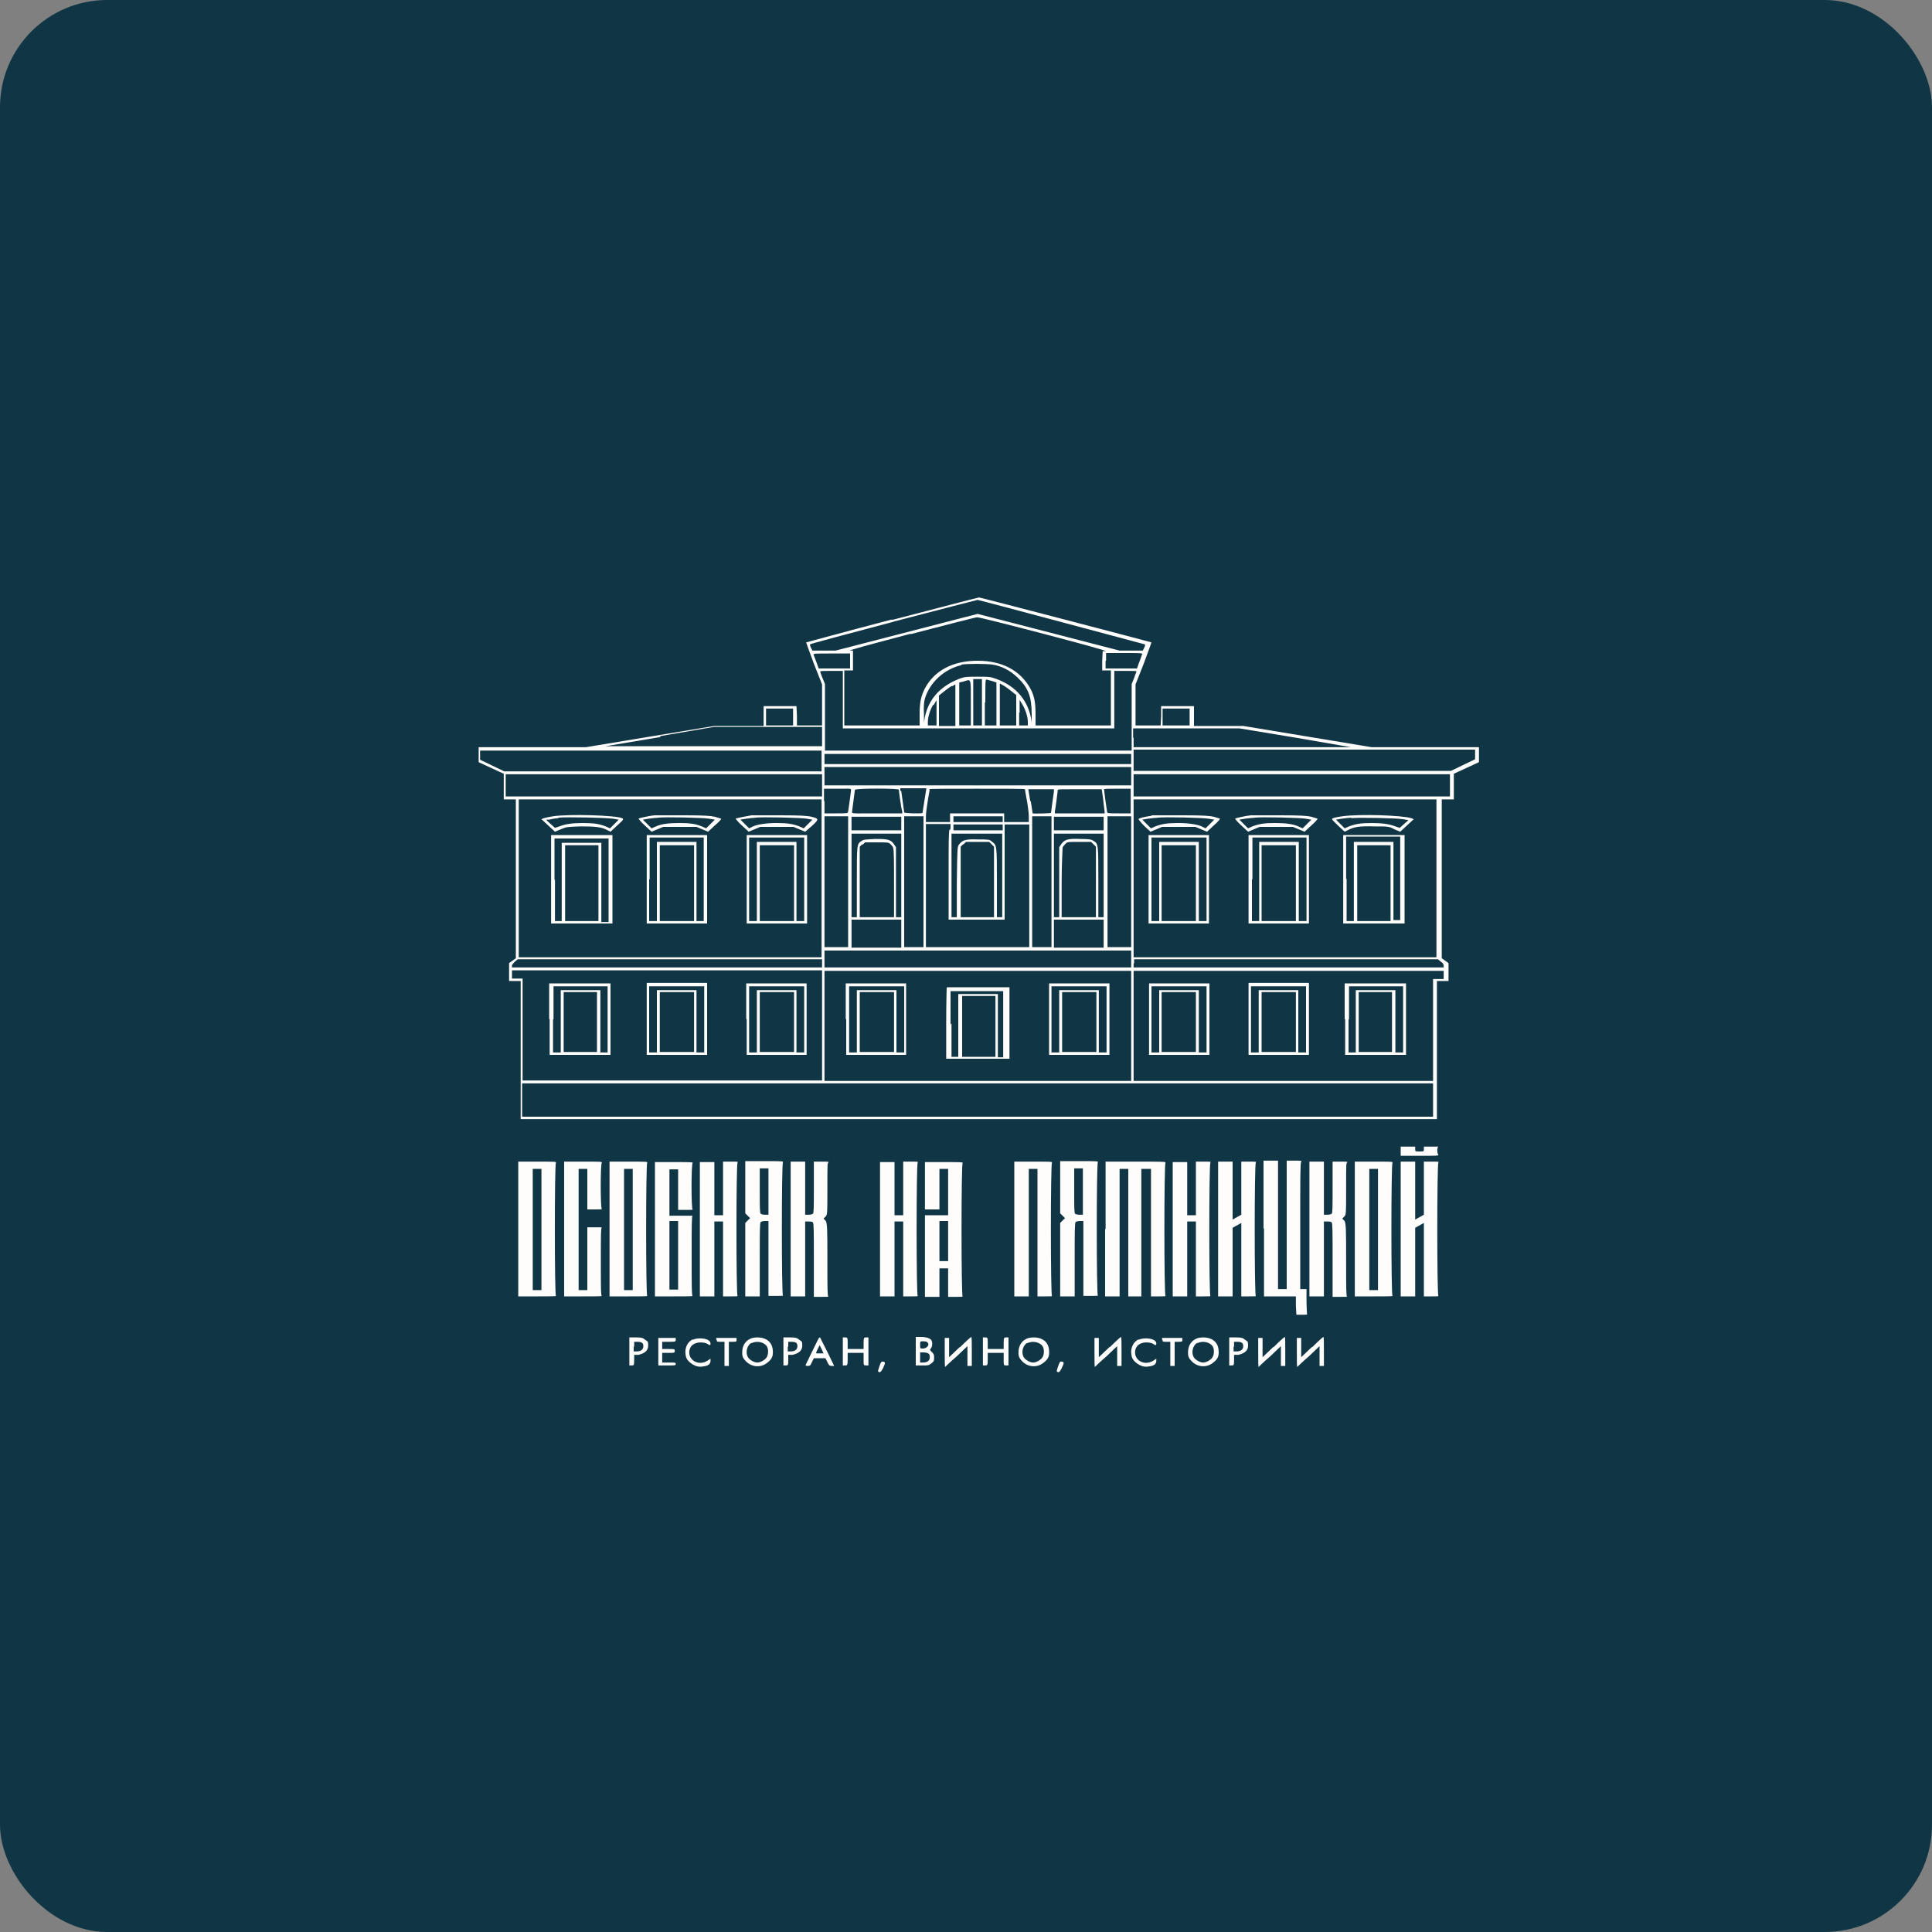 <?xml version="1.0" encoding="UTF-8"?> <svg xmlns="http://www.w3.org/2000/svg" id="_Слой_2" version="1.1" viewBox="0 0 400 400"><rect x="0" y="0" width="400" height="400" fill="#808080" stroke="none"/><defs><style> .st0 { fill: #103645; } .st1 { fill: #fffcfc; fill-rule: evenodd; } </style></defs><rect class="st0" width="400" height="400" rx="22.2" ry="22.2"></rect><path class="st1" d="M184.5,128.3c-9.6,2.5-17.5,4.7-17.6,4.7,0,0,.7,2,1.6,4.4l1.7,4.3v8.5h-5.2v-2c0,0-.1-2-.1-2h-3.4s-3.4,0-3.4,0v4.1h-10.2l-13.3,2.2-13.3,2.2h-11.1s-11.1,0-11.1,0v3.1l2.6,1.2,2.6,1.2v5.3h2.5v32.9l-.7.5-.7.5v3.7h2.4v28.6h189.7v-28.6h2.4v-3.7l-.7-.5-.7-.5v-32.9h2.5v-5.3l2.6-1.2,2.6-1.2v-3.1h-11.1s-11.1,0-11.1,0l-13.3-2.2-13.3-2.2h-10.2v-4.1h-3.4s-3.4,0-3.4,0v2c0,0-.1,2-.1,2h-5.2v-8.5l1.7-4.3c.9-2.4,1.6-4.4,1.6-4.4-.2-.1-35.4-9.3-35.7-9.3-.2,0-8.2,2.1-17.8,4.6M185.1,128.7c-9.5,2.5-17.3,4.6-17.4,4.7,0,0,0,.4.2.7l.3.6h4.8l14.7-3.8,14.7-3.8,14.7,3.8,14.7,3.8h4.8l.3-.6c.2-.3.2-.7.1-.7-.1,0-32.4-8.7-34.6-9.2,0,0-7.9,2-17.4,4.5M188.6,131.2c-9.5,2.5-13.1,3.5-12.6,3.5h.6c0,0,0,2.1,0,2.1v2c0,0-.9,0-.9,0h-.9v11.4h15.6v-2.3c0-2.6.3-3.8,1.1-5.4,2-3.7,5.8-5.7,10.9-5.7s8.8,2,10.9,5.7c.8,1.5,1.1,2.8,1.1,5.4v2.3h15.6v-11.4h-1.8v-2c0,0,.1-2,.1-2h.6c.7-.1-25.7-7-26.6-7-.3,0-6.5,1.6-13.8,3.5M168.4,135.4c0,.1.3.8.6,1.6l.5,1.4h6.5v-3.1h-3.8c-3,0-3.8,0-3.7.2M228.9,136.8v1.6h6.5l.5-1.4c.3-.7.5-1.5.6-1.6,0-.2-.8-.2-3.7-.2h-3.8v1.6M199.1,137.7c-3.6.8-6.6,3.6-7.6,6.9-.2.7-.3,1.7-.2,3.3,0,1.3,0,2.1,0,1.7.3-2.6,1.3-4.7,3-6.4,1.3-1.2,2.6-2,4.4-2.7,1.1-.4,1.5-.4,3.7-.4s2.6,0,3.7.4c4.3,1.5,7,4.7,7.5,9.1,0,.3,0-.5,0-1.7,0-3.7-.7-5.5-3-7.7-1.5-1.4-3.2-2.3-5.1-2.6-1.3-.2-5.3-.2-6.5,0M169.8,139c0,0,.2.7.5,1.4l.5,1.2v13.8h63.5v-13.8l.5-1.2c.2-.7.5-1.3.5-1.4s-1-.1-2.3-.1h-2.3v11.9h-56.2v-11.9h-2.3c-1.2,0-2.3,0-2.3.1M201.5,145.4v4.8h1.8v-9.6h-1.8v4.8M199.5,141.1l-.9.2v8.9h2.4v-4.7c0-5.3.1-4.9-1.5-4.4M203.9,145.5v4.7h2.4v-8.9l-.9-.3c-.5-.1-1-.3-1.2-.3-.2,0-.2.9-.2,4.7M197.1,142c-.4.2-1.1.7-1.7,1.2l-1,.8v6.3h3.4v-4.3c0-2.4,0-4.3,0-4.3s-.4.2-.7.4M207,145.9v4.3h3.4v-6.3l-1-.8c-.5-.4-1.3-1-1.7-1.2l-.7-.4v4.3M193.2,145.9c-.7,1.2-1.1,2.6-1.1,3.6v.7h1.8v-2.6c0-1.5,0-2.6,0-2.6s-.3.4-.6,1M211,147.6v2.6h1.8v-.7c0-1-.4-2.4-1.1-3.6-.3-.5-.6-1-.6-1s0,1.2,0,2.6M158.6,148.5v1.7h5.6v-3.5h-5.6v1.7M240.7,148.5v1.7h5.6v-3.5h-5.6v1.7M136.7,152.6c-6.1,1-11.2,1.9-11.4,1.9-.2,0,9.8,0,22.3,0h22.6s0-2,0-2v-2h-11.2s-11.2,0-11.2,0l-11.1,1.9M234.7,152.7v2h22.6c12.4,0,22.5,0,22.4,0,0,0-5.3-.9-11.6-2l-11.5-1.9h-22v2M99.4,156.3v1l2.5,1.2,2.5,1.2h65.7v-4.3h-70.7v1M234.7,157.5v2.1h65.7l2.5-1.2,2.5-1.2v-2h-70.7v2.1M170.7,157.1v1.1h63.5v-2.1h-63.5v1.1M170.7,160.7v1.9h63.5v-3.8h-63.5v1.9M104.7,162.6v2.3h65.5v-4.6h-65.5v2.3M234.7,162.6v2.3h65.5v-4.6h-65.5v2.3M170.7,165.8v2.6h2.4c2.4,0,2.4,0,2.5-.4.1-.5.6-4.2.6-4.5s-.5-.2-2.8-.2h-2.8v2.6M177,163.5c0,.2-.6,4.4-.6,4.7s1.4.2,5.2.2h5.2v-.4c-.2-.4-.7-4.2-.7-4.5s-8.9-.3-9,0M186.6,163.8c.1.8.6,4.2.6,4.4s3.8.3,3.8.1c0,0,.2-1.2.4-2.6l.4-2.5h-5.4v.5M192.5,163.4c0,0-.2,1.1-.4,2.3s-.4,2.7-.4,3.3v1.2s2.5,0,2.5,0h2.5v-1.8h11.2v1.8h5.1v-1.2c0-.7-.2-2.2-.4-3.3s-.4-2.2-.4-2.3-4.5-.1-10-.1-10,0-10,.1M213.4,165.8c.2,1.4.4,2.5.4,2.6,0,.1,3.8,0,3.8-.1,0-.2.5-3.7.6-4.4v-.5c0,0-2.6,0-2.6,0h-2.7l.4,2.5M219,163.5c0,.3-.5,4.1-.6,4.5v.4c0,0,5.1,0,5.1,0h5.2v-.4c0-.2-.2-1.3-.3-2.5l-.3-2.1h-4.5c-3.6,0-4.5,0-4.5.1M228.6,163.5c0,.3.5,4,.6,4.5,0,.4.1.4,2.5.4h2.4v-5.1h-2.8c-2.3,0-2.8,0-2.8.2M107.4,181.8v16.4h62.7v-32.7h-62.7v16.4M234.7,181.8v16.4h62.7v-32.7h-62.7v16.4M114.6,169c-.8.1-1.7.3-2,.4l-.5.2,1.4,1.3,1.4,1.3,1.2-.5c1.2-.5,1.2-.5,4.1-.6,3.1,0,4.3.1,5.6.8l.6.3,1.4-1.3c1.3-1.2,1.4-1.3,1-1.5-1.3-.6-10.9-.9-14.3-.4M135.5,168.8c-1.1.1-3.3.6-3.3.7,0,0,.5.7,1.3,1.4l1.4,1.3,1.2-.5,1.2-.5h6.9l1.2.5,1.2.5,1.4-1.3c.8-.7,1.4-1.3,1.3-1.4,0,0-.7-.2-1.3-.4-.9-.2-2.3-.3-6.4-.3-2.9,0-5.5,0-5.9,0M155.6,168.8c-1.2.2-3.2.6-3.3.7,0,0,.5.7,1.3,1.4l1.4,1.3,1.2-.5,1.2-.5h6.9l1.2.5,1.2.5,1.4-1.2c1.5-1.4,1.5-1.5-.1-1.9-.8-.2-2.4-.3-6.4-.3-2.9,0-5.6,0-5.9,0M238.4,168.9c-1.5.2-2.6.5-2.7.7,0,0,.5.7,1.2,1.4l1.3,1.2,1.2-.5,1.2-.5h6.9l1.2.5,1.2.5,1.4-1.3c.8-.7,1.3-1.3,1.3-1.4,0,0-.7-.2-1.3-.4-.9-.2-2.2-.3-6.4-.3-2.9,0-5.8,0-6.4,0M259,168.8c-1.1.1-3.3.6-3.3.7,0,0,.5.7,1.3,1.4l1.4,1.3,1.2-.5,1.2-.5h6.9l1.2.5,1.2.5,1.4-1.3c.8-.7,1.3-1.3,1.3-1.4,0,0-.7-.2-1.3-.4-.9-.2-2.2-.3-6.4-.3-2.9,0-5.5,0-5.9,0M278,169c-.9.1-1.8.3-2,.4-.4.2-.3.2,1,1.5l1.4,1.3.6-.3c1.3-.7,2.4-.9,5.6-.8,2.9,0,3,0,4.1.6l1.2.5,1.4-1.3,1.4-1.3-.5-.2c-1.8-.6-10.7-.9-14.3-.4M170.7,182.6v13.5h4.9v-27.1h-4.9v13.5M176.3,170.5v1.4h10.3v-2.8h-10.3v1.4M187.2,182.6v13.5h4v-27.1h-4v13.5M197.4,169.6v.6h10.2v-1.2h-10.2v.6M213.7,182.6v13.5h4v-27.1h-4v13.5M218.2,170.5v1.4h10.3v-2.8h-10.3v1.4M229.3,182.6v13.5h4.9v-27.1h-4.9v13.5M115.7,169.4c-.8,0-1.6.2-2,.3h-.6c0,.1.9.9.9.9l.9.8.9-.3c1.3-.5,2.6-.7,4.9-.7,2.4,0,3.4.2,4.7.7l.9.4.9-.9.9-.9-1.2-.2c-1.4-.2-9.5-.4-11.4-.2M136.4,169.3c-.4,0-1.4.1-2.1.2l-1.2.2.9.9.9.9.9-.4c1.1-.5,2.6-.7,4.9-.7,2.3,0,3.4.2,4.6.7l.9.4.9-.9.9-.9-1.2-.2c-1.1-.2-9-.4-10.7-.2M156.5,169.3c-.4,0-1.3.1-2,.2l-1.2.2.9.9.9.9.6-.3c.9-.5,2.9-.8,5.1-.8,2.3,0,3.4.2,4.7.7l.9.4.9-.9.9-.9-1.2-.2c-1.1-.2-9.3-.4-10.8-.2M239.8,169.3c-.4,0-1.4.1-2.1.2l-1.2.2.9.9.9.9.9-.4c1.3-.5,2.4-.7,4.7-.7,2.2,0,4.2.3,5.1.8l.6.3.9-.9.9-.9-1.2-.2c-1.1-.2-9-.4-10.7-.2M259.9,169.3c-.4,0-1.4.1-2.1.2l-1.2.2.9.9.9.9.9-.4c1.3-.5,2.4-.7,4.6-.7,2.3,0,3.8.2,4.9.7l.9.4.9-.9.9-.9-1.2-.2c-1.1-.2-9-.4-10.7-.2M279.9,169.3c-.4,0-1.4.1-2.1.2l-1.2.2.9.9.9.9.9-.4c1.3-.5,2.4-.7,4.7-.7,2.2,0,3.6.2,4.9.7l.9.3.9-.8.9-.8-1.2-.2c-1.1-.2-9-.4-10.7-.2M191.7,183.4v12.7h21.4v-25.4h-5.1v19.7h-11.6v-9.3c0-6.1,0-9.3.2-9.3s.2-.3.2-.6v-.6h-5.1v12.7M197.4,171.3v.6h10.2v-1.2h-10.2v.6M176.3,181.2v8.7h1.1v-7.3c0-7.9,0-7.9,1-8.5.4-.3.9-.3,2.8-.4,2.6,0,3.2.1,3.9,1.1l.4.6v14.5h1.1v-17.3h-10.3v8.7M197,181.2v8.7h1.1v-7.3c.1-7.1.1-7.4.5-7.8.7-.9,1.4-1.1,3.9-1,2,0,2.4,0,2.8.4,1.1.8,1.1.7,1.1,8.6v7.1h1.1v-17.3h-10.5v8.7M218.2,181.2v8.7h1.1v-14.5l.4-.6c.7-1,1.4-1.2,3.9-1.1,1.9,0,2.4.1,2.8.4,1,.6,1,.6,1,8.5v7.3h1.1v-17.3h-10.3v8.7M114.1,182v9.2h12.7v-18.3h-12.7v9.2M133.9,182v9.2h12.5v-18.3h-12.5v9.2M154.6,182v9.2h12.5v-18.3h-12.5v9.2M237.8,182v9.2h12.5v-18.3h-12.5v9.2M258.5,182v9.2h12.5v-18.3h-12.5v9.2M278.1,182v9.2h12.7v-18.3h-12.7v9.2M114.9,182v8.7h1.4v-8.1s0-8.1,0-8.1h4.1s4.1,0,4.1,0v16.4h1.5v-17.3h-11.2v8.7M134.4,182v8.7h1.6v-16.4h8.2v16.4h1.5v-17.3h-11.2v8.7M155.1,182v8.7h1.6v-16.4h8.2v16.4h1.6v-17.3h-11.4v8.7M238.4,182v8.7h1.6v-16.4h8.2v16.4h1.6v-17.3h-11.4v8.7M259.2,182v8.7h1.5v-16.4h8.2v16.4h1.6v-17.3h-11.2v8.7M278.8,182v8.7h1.5v-16.4h4.1s4.1,0,4.1,0v8.1s0,8.1,0,8.1h1.4v-17.3h-11.2v8.7M178.5,174.8l-.5.5v14.6h7.1v-7c0-4,0-7.2-.2-7.4,0-.2-.4-.6-.6-.8-.4-.3-.6-.3-2.8-.3h-2.4l-.5.5M199.4,174.8l-.5.5v14.6h6.9v-14.6l-.5-.5-.5-.5h-4.8l-.5.5M220.6,174.7c-.2.2-.5.5-.6.8,0,.2-.2,3.4-.2,7.4v7h7.1v-14.6l-.5-.5-.5-.5h-2.4c-2.2,0-2.5,0-2.8.3M117,182.9v7.8h6.9v-15.7h-6.9v7.8M136.6,182.9v7.8h7.1v-15.7h-7.1v7.8M157.3,182.9v7.8h7.1v-15.7h-7.1v7.8M240.5,182.9v7.8h7.1v-15.7h-7.1v7.8M261.2,182.9v7.8h7.1v-15.7h-7.1v7.8M281,182.9v7.8h6.9v-15.7h-6.9v7.8M176.3,193.3v2.9h10.3v-5.8h-10.3v2.9M218.2,193.3v2.9h10.3v-5.8h-10.3v2.9M170.7,198.6v1.7h63.5v-3.5h-63.5v1.7M106.6,199.1c-.3.3-.6.6-.6.8v.4h64.2v-1.7h-31.5s-31.5,0-31.5,0l-.6.5M234.7,199.5v.8h64.2v-.4c0-.2-.2-.6-.6-.8l-.6-.5h-62.9v.8M106,201.8v.8h2.2v21.1h62v-22.8h-64.2v.8M170.7,212.4v11.4h63.5v-22.8h-63.5v11.4M234.7,212.4v11.4h62v-21.1h2.2v-1.7h-64.2v11.4M113.8,211v7.4h12.6v-7.4s0-7.4,0-7.4h-12.7v7.4M133.9,211v7.4h12.5v-14.9h-12.5v7.4M154.6,211v7.4h6.2s6.2,0,6.2,0v-7.4s0-7.4,0-7.4h-12.5v7.4M175.2,211v7.4h6.2s6.2,0,6.2,0v-7.4s0-7.4,0-7.4h-12.5v7.4M217.2,211v7.4s6.3,0,6.3,0h6.2s0-7.4,0-7.4v-7.4h-12.5v7.4M237.9,211v7.4s6.3,0,6.3,0h6.2s0-7.4,0-7.4v-7.4h-12.5v7.4M258.5,211v7.4h12.5v-14.9h-12.5v7.4M278.5,211v7.4h12.6v-7.4s0-7.4,0-7.4h-12.7v7.4M114.5,211v6.9h1.6v-12.9h8.2v12.9h1.5v-13.7h-11.2v6.9M134.4,211v6.9h1.6v-12.9h8.2v12.9h1.6v-13.7h-11.4v6.9M155.1,211v6.9h1.6v-12.9h8.2v12.9h1.6v-13.7h-11.4v6.9M175.8,211v6.9h1.6v-12.9h8.2v12.9h1.6v-13.7h-11.4v6.9M217.7,211v6.9h1.6v-12.9h8.2v12.9h1.6v-13.7h-11.4v6.9M238.4,211v6.9h1.6v-12.9h8.2v12.9h1.6v-13.7h-11.4v6.9M259,211v6.9h1.6v-12.9h8.2v12.9h1.6v-13.7h-11.4v6.9M279.2,211v6.9h1.5v-12.9h8.2v12.9h1.6v-13.7h-11.2v6.9M196,204.5c0,0-.1,3.4-.1,7.4v7.3h13.1v-7.4s0-7.4,0-7.4h-6.4c-3.5,0-6.4,0-6.5,0M197,211.9v6.9h1.4v-6.5s0-6.5,0-6.5h4.1s4.1,0,4.1,0v13.1h1.1v-13.7h-10.9v6.9M116.7,211.6v6.2h6.9v-12.4h-6.9v6.2M136.6,211.6v6.2h7.1v-12.4h-7.1v6.2M157.3,211.6v6.2h7.1v-12.4h-7.1v6.2M178,211.6v6.2h7.1v-12.4h-7.1v6.2M219.9,211.6v6.2h7.1v-12.4h-7.1v6.2M240.5,211.6v6.2h7.1v-12.4h-7.1v6.2M261.2,211.6v6.2h7.1v-12.4h-7.1v6.2M281.3,211.6v6.2h6.9v-12.4h-6.9v6.2M199.2,212.5v6.3h6.9v-12.6h-6.9v6.3M108.1,227.7v3.5h188.6v-6.9H108.1v3.5M290,238.3v1h4c3.1,0,3.9,0,3.8-.2-.3-.3-.3-1.6,0-1.7.1,0-.5,0-1.4,0h-1.6s0,.5,0,.5c0,.5,0,.5-.9.5s-.9,0-.9-.5v-.5h-3v1M107.3,254.4v14h4c2.2,0,3.9,0,3.8-.1-.3-.1-.3-27.3,0-27.6.2-.2-.7-.2-3.8-.2h-4v14M116.8,254.4v14h4c2.2,0,3.9,0,3.8-.1-.2,0-.2-1.6-.2-7.1s0-7,.2-7.1c.1,0-.5,0-1.4,0h-1.6s0,6.5,0,6.5v6.5h-1.8v-25.1h1.8v8.4h1.6c.9,0,1.5,0,1.4-.1-.3-.1-.3-9.3,0-9.6.2-.2-.7-.2-3.8-.2h-4v14M126.2,254.4v14h4c2.2,0,3.9,0,3.8-.1-.3-.1-.3-27.3,0-27.6.2-.2-.7-.2-3.8-.2h-4v14M135.6,254.4v14h4c2.2,0,3.9,0,3.8-.1-.2,0-.2-1.9-.2-8.3s0-8.3.2-8.3c.1,0-.9,0-2.3,0h-2.5v-9.6h1.8v8.4h1.6c.9,0,1.5,0,1.4-.1-.3-.1-.3-9.3,0-9.6.2-.2-.7-.2-3.8-.2h-4v14M144.9,254.4v14h3v-15.5h1.8v15.5h1.6c.9,0,1.5,0,1.4-.1-.3-.1-.3-27.3,0-27.6.2-.2-.1-.2-1.4-.2h-1.6v11.1h-1.8v-5.5s0-5.5,0-5.5h-1.5s-1.5,0-1.5,0v14M154.3,245.8v5.4c0,0,.5.5.5.5l.5.5-.5.5-.5.5v7.6s0,7.6,0,7.6h1.5s1.5,0,1.5,0v-7.6c0-5.7,0-7.6.2-7.8.1-.1.5-.2.9-.2h.7v15.5h1.6c.9,0,1.5,0,1.4-.1-.3-.1-.3-27.3,0-27.6.2-.2-.7-.2-3.8-.2h-4s0,5.4,0,5.4M163.7,254.4v14h3v-15.5h.7c.4,0,.8,0,.9.2.2.1.2,2.1.2,7.8v7.6h1.6c.9,0,1.5,0,1.4-.1-.2,0-.2-1.8-.2-7.7s0-7.6-.4-8l-.4-.4.4-.4c.4-.4.4-.5.4-5.7s0-5.3.2-5.5c.2-.2-.1-.2-1.4-.2h-1.6v5.3c0,3.9,0,5.4-.2,5.5-.1.1-.5.2-.9.2h-.7v-5.5s0-5.5,0-5.5h-1.5s-1.5,0-1.5,0v14M182.2,254.4v14h3v-15.5h1.8v15.5h1.6c.9,0,1.5,0,1.4-.1-.3-.1-.3-27.3,0-27.6.2-.2-.1-.2-1.4-.2h-1.6v11.1h-1.8v-5.5s0-5.5,0-5.5h-1.5s-1.5,0-1.5,0v14M191.5,245.4v5h3v-8.4h1.8v9.6h-4.8v16.9h3v-5.9h1.8v5.9h1.6c.9,0,1.5,0,1.4-.1-.3-.1-.3-27.3,0-27.6.2-.2-.7-.2-3.8-.2h-4v5M210,254.4v14h3v-26.4h1.8v26.4h1.6c.9,0,1.5,0,1.4-.1-.3-.1-.3-27.3,0-27.6.2-.2-.7-.2-3.8-.2h-4v14M219.5,245.8v5.4c0,0,.5.5.5.5l.5.5-.5.5-.5.5v7.6s0,7.6,0,7.6h1.5s1.5,0,1.5,0v-7.6c0-5.7,0-7.6.2-7.8.1-.1.5-.2.9-.2h.7v15.5h1.6c.9,0,1.5,0,1.4-.1-.3-.1-.3-27.3,0-27.6.2-.2-.7-.2-3.8-.2h-4s0,5.4,0,5.4M228.8,254.4v14h3v-26.4h1.8v26.4h2.7v-26.4h2v26.4h1.6c.9,0,1.5,0,1.4-.1-.3-.1-.3-27.3,0-27.6.2-.2-1.2-.2-6.1-.2h-6.3v14M242.8,254.4v14h3v-15.5h1.8v15.5h1.6c.9,0,1.5,0,1.4-.1-.3-.1-.3-27.3,0-27.6.2-.2-.1-.2-1.4-.2h-1.6v11.1h-1.8v-5.5s0-5.5,0-5.5h-1.5s-1.5,0-1.5,0v14M252.2,254.4v14h3v-7.1s0-7.1,0-7.1l.9-.5.9-.5v15.2h1.6c.9,0,1.5,0,1.4-.1-.3-.1-.3-27.3,0-27.6.2-.2-.1-.2-1.4-.2h-1.6v11l-.9.5-.9.5v-6s0-6,0-6h-1.5s-1.5,0-1.5,0v14M261.7,254.4v14h6.6v1.9c0,0,.1,1.9.1,1.9h1.2c1,0,1.1,0,1-.2,0-.1-.1-1.3-.1-2.7v-2.4h-1.3v-13.1c0-10,0-13.1.2-13.3.2-.2-.1-.2-1.4-.2h-1.6v26.6h-1.8v-13.3s0-13.3,0-13.3h-1.5s-1.5,0-1.5,0v14M271.1,254.4v14h3v-15.5h.7c.4,0,.8,0,.9.2.2.1.2,2.1.2,7.8v7.6h1.6c.9,0,1.5,0,1.4-.1-.2,0-.2-1.8-.2-7.7s0-7.6-.4-8l-.4-.4.4-.4c.4-.4.4-.5.4-5.7s0-5.3.2-5.5-.1-.2-1.4-.2h-1.6v5.3c0,3.9,0,5.4-.2,5.5-.1.1-.5.2-.9.2h-.7v-5.5s0-5.5,0-5.5h-1.5s-1.5,0-1.5,0v14M280.5,254.4v14h4c2.2,0,3.9,0,3.8-.1-.3-.1-.3-27.3,0-27.6.2-.2-.7-.2-3.8-.2h-4v14M290,254.4v14h3v-7.1s0-7.1,0-7.1l.9-.5.9-.5v15.2h1.6c.9,0,1.5,0,1.4-.1-.3-.1-.3-27.3,0-27.6.2-.2-.1-.2-1.4-.2h-1.6v11l-.9.5-.9.5v-6s0-6,0-6h-1.5s-1.5,0-1.5,0v14M110.3,254.5v12.6h1.8v-25.1h-1.8v12.6M129.2,254.5v12.6h1.8v-25.1h-1.8v12.6M157.3,246.5c0,3.4,0,4.6.2,4.8.1.1.5.2.9.2h.7v-9.6h-1.8v4.6M222.4,246.5c0,3.4,0,4.6.2,4.8.1.1.5.2.9.2h.7v-9.6h-1.8v4.6M283.5,254.5v12.6h1.8v-25.1h-1.8v12.6M138.6,259.9v7.1h1.8v-14.2h-1.8v7.1M194.5,257v4.1h1.8v-8.3h-1.8v4.1M169.5,277.1c-.2.3-2.4,4.9-2.7,5.5,0,.1,0,.2.4.2s.6,0,.9-.8l.4-.8h2.4l.4.8c.3.7.5.8.9.8h.5l-1.4-2.9c-.8-1.6-1.5-2.9-1.5-3,0,0-.2,0-.3.2M198.7,278.9l-2.2,2.1v-2s0-2,0-2h-.9v3.1c0,1.7,0,3,.1,2.9,0,0,1.1-1.1,2.4-2.2l2.2-2.1v4.1h.9v-3c0-1.6,0-3-.1-3s-1.1.9-2.3,2.1M229.7,278.9l-2.2,2.1v-2s0-2,0-2h-.9v3.1c0,1.7,0,3,.1,2.9,0,0,1.1-1.1,2.4-2.2l2.2-2.1v4.1h.9v-3c0-1.6,0-3-.1-3s-1.1.9-2.3,2.1M263.6,278.9l-2.2,2.1v-2s0-2,0-2h-.9v3.1c0,1.7,0,3,.1,2.9,0,0,1.1-1.1,2.4-2.2l2.2-2.1v4.1h.9v-3c0-1.6,0-3-.1-3s-1.1.9-2.3,2.1M271.6,278.9l-2.2,2.1v-2s0-2,0-2h-.9v3.1c0,1.7,0,3,.1,2.9,0,0,1.1-1.1,2.4-2.2l2.2-2.1v4.1h.9v-3c0-1.6,0-3-.1-3s-1.1.9-2.3,2.1M130.3,279.8v2.9h.5c.4,0,.5,0,.5-1.1v-1.1h.9c1.3-.3,2-.9,2-1.9s-.1-.8-.6-1.2c-.5-.4-.7-.5-1.9-.5h-1.4c0,0,0,2.8,0,2.8M136.3,279.8v2.9h1.8c1.7,0,1.8,0,1.8-.3s-.1-.3-1.4-.3h-1.4v-2h1.3c1.2,0,1.3,0,1.3-.4s0-.4-1.3-.4h-1.3v-1.5h1.4c1.3,0,1.4,0,1.4-.4v-.4h-3.6v2.9M143.4,277.3c-.9.5-1.4,1.3-1.5,2.4,0,1.2.2,1.8,1.1,2.5.8.6,1.6.9,2.6.7,1-.1,1.5-.5,1.5-1.1v-.5l-.6.4c-1.7,1.1-3.8.1-3.8-1.7,0-.8.4-1.5,1.1-1.8.8-.4,2-.3,2.6,0,.6.4.7.4.7-.1s-.8-1-2.1-1c-.7,0-1.2.1-1.6.3M148.4,277.4c0,.4,0,.4.8.4h.8v5h.9v-5h.8c.7,0,.8,0,.8-.4v-.4h-4.2v.4M155.3,277.2c-.9.4-1.5,1.3-1.6,2.3-.1,1.2,0,1.6.8,2.4,1.2,1.2,3.1,1.3,4.4.2.9-.7,1.2-1.3,1.1-2.5-.1-1.7-1.3-2.7-3.2-2.7-.5,0-1.2.1-1.5.3M162.2,279.8v2.9h.5c.4,0,.5,0,.5-1.1v-1.1h.9c1.3-.3,2-.9,2-1.9s-.1-.8-.6-1.2c-.5-.4-.7-.5-1.9-.5h-1.4c0,0,0,2.8,0,2.8M174.5,279.8v2.9h.5c.4,0,.5,0,.5-1.3v-1.3h3.3v1.3c0,1.3,0,1.3.5,1.3h.5v-5.8h-.5c-.4,0-.5,0-.5,1.2v1.2h-3.3v-1.2c0-1.1,0-1.2-.5-1.2h-.5v2.9M189.6,279.8v2.9h1.3c1.2,0,1.4,0,1.9-.4.5-.4.6-.5.6-1.2s-.1-.8-.5-1.2-.4-.4-.2-.7c.3-.3.4-1.1.2-1.6-.2-.5-1.1-.8-2.2-.8h-1.1v2.9M203.5,279.8v2.9h.5c.4,0,.5,0,.5-1.3v-1.3h3.3v1.3c0,1.3,0,1.3.5,1.3h.5v-5.8h-.5c-.4,0-.5,0-.5,1.2v1.2h-3.3v-1.2c0-1.1,0-1.2-.5-1.2h-.5v2.9M212.5,277.2c-.9.4-1.5,1.3-1.6,2.3-.1,1.2,0,1.6.8,2.4,1.2,1.2,3.1,1.3,4.4.2.9-.7,1.2-1.3,1.1-2.5-.1-1.7-1.3-2.7-3.2-2.7-.5,0-1.2.1-1.5.3M235.7,277.3c-.9.5-1.4,1.3-1.5,2.4,0,1.2.2,1.8,1.1,2.5.8.6,1.6.9,2.6.7,1-.1,1.5-.5,1.5-1.1v-.5l-.6.4c-1.7,1.1-3.8.1-3.8-1.7,0-.8.4-1.5,1.1-1.8.8-.4,2-.3,2.6,0,.6.4.7.4.7-.1s-.8-1-2.1-1c-.7,0-1.2.1-1.6.3M240.7,277.4c0,.4,0,.4.8.4h.8v5h.9v-5h.8c.7,0,.8,0,.8-.4v-.4h-4.2v.4M247.6,277.2c-.9.4-1.5,1.3-1.6,2.3-.1,1.2,0,1.6.8,2.4,1.2,1.2,3.1,1.3,4.4.2.9-.7,1.2-1.3,1.1-2.5-.1-1.7-1.3-2.7-3.2-2.7-.5,0-1.2.1-1.5.3M254.5,279.8v2.9h.5c.4,0,.5,0,.5-1.1v-1.1h.9c1.3-.3,2-.9,2-1.9s-.1-.8-.6-1.2c-.5-.4-.7-.5-1.9-.5h-1.4c0,0,0,2.8,0,2.8M131.2,278.8v1h.6c.9,0,1.4-.4,1.4-1.1s-.4-.9-1.3-.9h-.6v1M155.6,278c-.9.5-1.3,1.9-.8,2.9.3.6,1.3,1.2,2,1.2s1.7-.6,2-1.2c.3-.6.3-1.6,0-2.1-.5-.9-2.1-1.3-3.2-.7M163.1,278.8v1h.6c.9,0,1.4-.4,1.4-1.1s-.4-.9-1.3-.9h-.6v1M190.5,278.5c0,.7,0,.7.6.7s1.2-.5,1.1-1c-.2-.4-.4-.5-1.1-.5-.6,0-.6,0-.6.7M212.7,278c-.9.5-1.3,1.9-.8,2.9.3.6,1.3,1.2,2,1.2s1.7-.6,2-1.2c.3-.6.3-1.6,0-2.1-.5-.9-2.1-1.3-3.2-.7M247.9,278c-.9.5-1.3,1.9-.8,2.9.3.6,1.3,1.2,2,1.2s1.7-.6,2-1.2c.3-.6.3-1.6,0-2.1-.5-.9-2.1-1.3-3.2-.7M255.4,278.8v1h.6c.9,0,1.4-.4,1.4-1.1s-.4-.9-1.3-.9h-.6v1M169.3,279.3c-.2.4-.4.8-.3.9,0,0,.4,0,.8,0h.7c0,0-.4-.9-.4-.9l-.4-.8-.4.8M190.5,281v1.1h.6c.9,0,1.4-.4,1.4-1.1s-.2-.9-1.2-1h-.8c0-.1,0,1,0,1M182.1,282.8c-.4,1.2-.4,1.2,0,1.3.2,0,.4-.2.7-.8.5-1.1.6-1.3,0-1.4-.3,0-.4,0-.7.9M219.1,282.8c-.4,1.2-.4,1.2,0,1.3.2,0,.4-.2.7-.8.5-1.1.6-1.3,0-1.4-.3,0-.4,0-.7.9M94,115.9"></path></svg> 